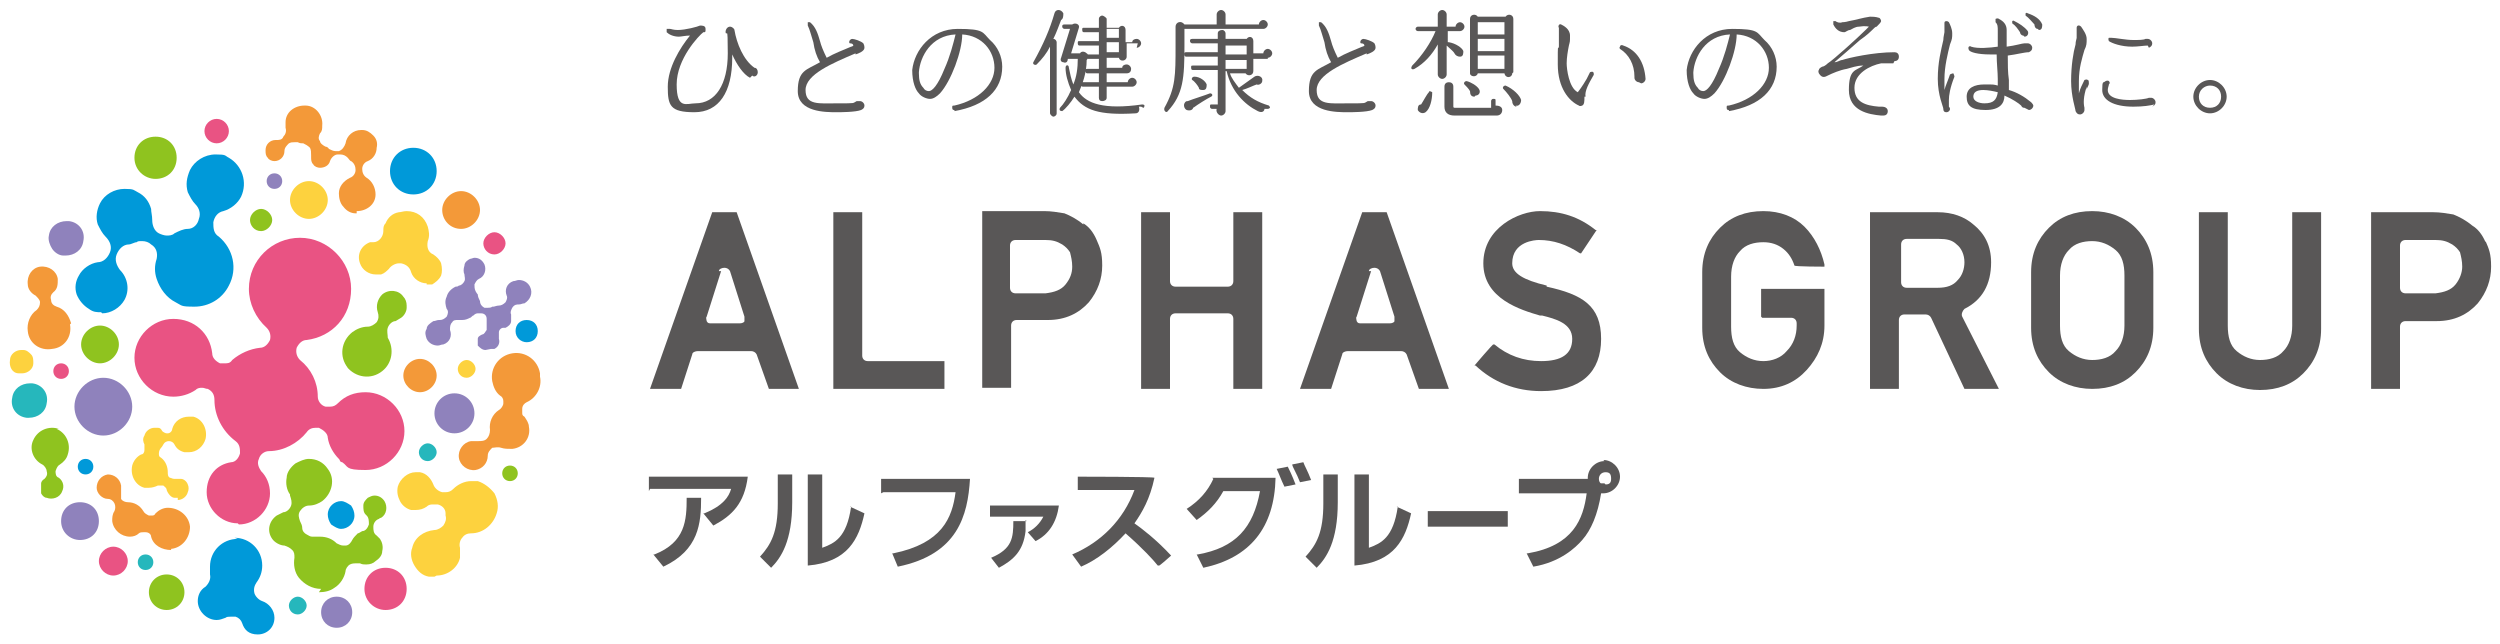 <?xml version="1.0" encoding="UTF-8"?>
<svg id="_レイヤー_1" xmlns="http://www.w3.org/2000/svg" version="1.1" viewBox="0 0 225 58">
  <!-- Generator: Adobe Illustrator 29.3.1, SVG Export Plug-In . SVG Version: 2.1.0 Build 151)  -->
  <defs>
    <style>
      .st0 {
        fill: #8f82bc;
      }

      .st1 {
        fill: #26b7bc;
      }

      .st2 {
        fill: #0099d9;
      }

      .st3 {
        fill: #e95383;
      }

      .st4 {
        fill: #fdd23e;
      }

      .st5 {
        fill: #8fc31f;
      }

      .st6 {
        fill: #595757;
      }

      .st7 {
        fill: #f39939;
      }
    </style>
  </defs>
  <path class="st6" d="M79.5,44.3h6.5c-.3,2.3-1.2,4.6-5.6,5.5h-.1s.5,1.2.5,1.2h0c5.4-1.1,6.3-4.6,6.5-7.9h0c0,0-8,0-8,0v1.3Z"/>
  <path class="st6" d="M102.1,47.1c.7-1,1.4-2.2,1.8-4.1h0c0-.1-6.9-.1-6.9-.1v1.2h5.1c-1,2.7-3,4.7-5.6,5.8h0s.8,1.1.8,1.1h0c1.4-.6,2.8-1.7,4-3,1.6,1.4,2.5,2.4,2.9,2.9h.1c0,.1,1.1-.9,1.1-.9h0c-1.4-1.5-2.6-2.4-3.3-2.9Z"/>
  <path class="st6" d="M109.2,43.1c-.5,1.1-1.3,2-2.4,2.7h0c0,0,.9,1,.9,1h0c1-.7,1.8-1.5,2.4-2.6h3.3c-.6,3.3-2.2,5.1-5.6,5.7h-.1s.6,1.2.6,1.2h0c4.2-.9,6.4-3.6,6.5-8.1h0c0,0-5.7,0-5.7,0h0Z"/>
  <path class="st6" d="M115.9,42h0c0,0-1,.2-1,.2h0c.2.4.4,1,.7,1.6h0c0,0,1-.2,1-.2h0c-.3-.8-.6-1.4-.7-1.6Z"/>
  <path class="st6" d="M118,43.2c-.3-.8-.6-1.3-.7-1.6h0c0,0-1,.2-1,.2h0c0,.2.4.8.7,1.6h0c0,0,1-.2,1-.2h0Z"/>
  <rect class="st6" x="128.5" y="46" width="7.2" height="1.4"/>
  <path class="st6" d="M144.4,41.5c-.8,0-1.5.7-1.5,1.5s0,0,0,.1h-6.2v1.3h6.1c-.3,2.3-1.2,4.7-5.3,5.4h-.1s.6,1.2.6,1.2h0c2.4-.4,3.8-1.7,4.4-2.4.8-.9,1.4-2.3,1.7-4.2,0,0,.1,0,.2,0,.8,0,1.5-.7,1.5-1.5s-.7-1.5-1.5-1.5ZM144.4,43.5c-.1,0-.2,0-.3,0,0,0,0,0,0,0-.1,0-.2-.2-.2-.4,0-.3.2-.6.6-.6s.5.2.5.6-.2.5-.5.5Z"/>
  <path class="st6" d="M58.5,44h7.3c-.2.7-.7,1.5-2.4,2.2h-.1s.9,1.1.9,1.1h0c1.7-.9,2.8-2,3.1-4.4h0c0,0-8.9,0-8.9,0v1.3Z"/>
  <path class="st6" d="M61.8,44.8c0,2-.1,4-2.9,5.1h-.1s.9,1.1.9,1.1h0c3.2-1.5,3.4-3.9,3.4-6.2h0c0,0-1.3,0-1.3,0h0Z"/>
  <path class="st6" d="M89.1,45.4v1.1h4.8c-.3.6-.8,1.1-1.4,1.4h0s.7.8.7.8h0c1.2-.6,1.9-1.7,2.1-3.2h0c0,0-6.2,0-6.2,0Z"/>
  <path class="st6" d="M92.4,46.9h-1.2s0,0,0,0c0,1.5-.1,2.5-2,3.3h0s.7.9.7.9h0c1.3-.7,2.2-1.5,2.4-3.3h0c0-.4,0-.7,0-1h0Z"/>
  <path class="st6" d="M70,45.3c0,2.6-.6,3.7-1.6,4.8h0c0,0,1,1,1,1h0c.9-.9,1.9-2.4,1.9-5.9v-2.5h-1.3v2.6Z"/>
  <path class="st6" d="M76.6,45.6h0c-.4,2.8-1.5,3.3-2.6,3.7v-6.6h-1.3v8.2h0c3.6-.3,4.6-2.4,5.1-4.7h0c0,0-1.3-.6-1.3-.6Z"/>
  <path class="st6" d="M119.1,45.3c0,2.6-.6,3.7-1.6,4.8h0c0,0,1,1,1,1h0c.9-.9,1.9-2.4,1.9-5.9v-2.5h-1.3v2.6Z"/>
  <path class="st6" d="M125.8,45.6h0c-.4,2.8-1.5,3.3-2.6,3.7v-6.6h-1.3v8.2h0c3.6-.3,4.6-2.4,5.1-4.7h0c0,0-1.3-.6-1.3-.6Z"/>
  <path class="st6" d="M64.1,19.1l-5.6,15.9h2.8l1-3.1c0-.2.3-.3.5-.3h4.8c.2,0,.4.1.5.3l1.1,3.1h2.7l-5.6-15.9h-2.1ZM64.7,24.4c0-.2.3-.3.5-.3s.4.1.5.3l1.3,4.1c0,.1,0,.3,0,.4h0c0,.1-.2.2-.4.2h-2.6c-.2,0-.3,0-.4-.2,0-.1-.1-.3,0-.4l1.3-4.1Z"/>
  <path class="st6" d="M77.6,32v-12.9h-2.6v15.9h10v-2.5h-6.9c-.3,0-.5-.2-.5-.5Z"/>
  <path class="st6" d="M97.5,20.2h0s0,0,0,0c-.6-.5-1.2-.8-1.7-1-.6-.1-1.2-.2-1.8-.2h-5.6v15.9h2.6v-5.6c0-.3.2-.5.5-.5h2.8c1.6,0,2.8-.6,3.7-1.6.8-1,1.2-2.1,1.2-3.3s-.2-1.6-.5-2.3c-.3-.7-.7-1.2-1.2-1.5ZM96.5,24c0,.6-.2,1.1-.6,1.6-.4.5-1,.7-1.8.8h-2.7c-.3,0-.5-.2-.5-.5v-3.8c0-.3.2-.5.5-.5h2.7c.6,0,1,.1,1.5.4.3.2.5.4.7.7h0c.1.4.2.8.2,1.3Z"/>
  <path class="st6" d="M111,25.3c0,.3-.2.5-.5.5h-4.7c-.3,0-.5-.2-.5-.5v-6.2h-2.6v15.9h2.6v-6.3c0-.3.2-.5.5-.5h4.7c.3,0,.5.2.5.5v6.3h2.6v-15.9h-2.6v6.2Z"/>
  <path class="st6" d="M122.6,19.1l-5.6,15.9h2.8l1-3.1c0-.2.3-.3.5-.3h4.8c.2,0,.4.1.5.3l1.1,3.1h2.7l-5.6-15.9h-2.1ZM123.2,24.4c0-.2.3-.3.5-.3s.4.1.5.3l1.3,4.1c0,.1,0,.3,0,.4h0c0,.1-.2.2-.4.2h-2.6c-.2,0-.3,0-.4-.2,0-.1-.1-.3,0-.4l1.3-4.1Z"/>
  <path class="st6" d="M139.2,25.7h0c-2.1-.5-3.1-1.1-3.1-2,0-2,2.1-2.1,2.4-2.1,1.3,0,2.5.4,3.7,1.2h.1c0,0,1.4-2.1,1.4-2.1h-.1c-1.5-1.2-3.1-1.7-5-1.7s-5.1,1.5-5.1,4.7,3.4,4.2,5.1,4.7h.2c1.2.3,2.7.7,2.7,2.1s-1,2-2.8,2c-1.6,0-3-.5-4.2-1.5h-.1c0-.1-1.7,1.9-1.7,1.9h.1c1.6,1.5,3.6,2.3,5.9,2.3,3.6,0,5.4-1.7,5.4-4.7s-1.7-4-4.9-4.7Z"/>
  <path class="st6" d="M176.8,27.8h0c1.6-.8,2.4-2.2,2.4-4.2,0-1.5-.6-2.6-1.6-3.4-.8-.7-1.9-1.1-3.2-1.1h-6.1v15.9h2.6v-6.2c0-.3.2-.5.5-.5h1.9c.2,0,.4.1.5.3l3,6.4h3.1l-3.3-6.5c-.1-.2,0-.5.2-.7ZM171.1,22c0-.3.2-.5.5-.5h2.9c.7,0,1.2.1,1.6.5.4.3.7.9.7,1.6,0,.6-.2,1.2-.6,1.6-.4.5-1,.7-1.8.7h-2.8c-.3,0-.5-.2-.5-.5v-3.4Z"/>
  <path class="st6" d="M206.3,29.3c0,1-.3,1.8-.8,2.3-.5.6-1.3.8-2.1.8s-1.5-.3-2.1-.8c-.6-.5-.8-1.3-.8-2.3v-10.2h-2.6v10.5c0,1.7.6,3,1.6,4,1,1,2.4,1.5,3.9,1.5,1.6,0,2.9-.5,3.9-1.5,1-1,1.6-2.3,1.6-4v-10.5h-2.6v10.2Z"/>
  <path class="st6" d="M223.7,21.8c-.3-.7-.7-1.2-1.2-1.5-.6-.5-1.2-.8-1.7-1-.6-.1-1.2-.2-1.8-.2h-5.6v15.9h2.6v-5.6c0-.3.2-.5.5-.5h2.8c1.6,0,2.8-.6,3.7-1.6.8-1,1.2-2.1,1.2-3.3s-.2-1.6-.5-2.3ZM216,22.1c0-.3.2-.5.5-.5h2.7c.6,0,1,.1,1.5.4.3.2.5.4.7.7h0c.1.4.2.8.2,1.3s-.2,1.1-.6,1.6c-.4.5-1,.7-1.8.8h-2.7c-.3,0-.5-.2-.5-.5v-3.8Z"/>
  <path class="st6" d="M188.3,19h0c-1.6,0-2.9.5-3.9,1.5-1,1-1.6,2.3-1.6,4v5c0,1.7.6,3,1.6,4,1,1,2.4,1.5,3.9,1.5,1.6,0,2.9-.5,3.9-1.5,1-1,1.6-2.3,1.6-4v-5c0-1.7-.6-3-1.6-4-1-1-2.4-1.5-3.9-1.5ZM191.2,24.8v4.5c0,1-.3,1.8-.8,2.3-.5.6-1.3.8-2.1.8s-1.5-.3-2.1-.8c-.6-.5-.8-1.3-.8-2.3v-4.5c0-1,.3-1.8.8-2.3.5-.6,1.3-.8,2.1-.8s1.5.3,2.1.8c.6.5.8,1.3.8,2.3Z"/>
  <path class="st6" d="M158.6,28.6h2.6c.3,0,.5.2.5.5v.2c0,.9-.3,1.7-.9,2.3-.5.6-1.3.9-2.1.9s-1.5-.3-2.1-.8c-.6-.5-.8-1.3-.8-2.3v-4.5c0-1,.3-1.8.8-2.3.5-.6,1.3-.8,2.1-.8.7,0,1.3.2,1.8.6.5.4.8.9,1,1.5h0c0,.1,2.7.1,2.7.1v-.2c-.3-1.3-.9-2.5-1.8-3.4-.9-.9-2.2-1.4-3.7-1.4-1.6,0-2.9.5-3.9,1.5-1,1-1.6,2.3-1.6,4v5c0,1.7.6,3,1.6,4,1,1,2.4,1.5,3.9,1.5,1.6,0,2.9-.6,3.9-1.7,1-1.1,1.6-2.4,1.6-4v-3.3h-5.7v2.5Z"/>
  <path class="st5" d="M9,32.7c-.9,0-1.7-.8-1.7-1.7s.8-1.7,1.7-1.7,1.7.8,1.7,1.7-.8,1.7-1.7,1.7"/>
  <path class="st2" d="M30.7,47.6s0,0,0,0c-.3,0-.6-.2-.9-.4-.2-.3-.3-.6-.3-.9,0-.7.6-1.2,1.2-1.2s0,0,0,0c.3,0,.6.2.9.4.2.3.3.6.3.9,0,.7-.6,1.2-1.2,1.2"/>
  <path class="st0" d="M7.2,48.6c-.9,0-1.7-.7-1.7-1.7s.7-1.7,1.7-1.7,1.7.7,1.7,1.7-.7,1.7-1.7,1.7"/>
  <path class="st1" d="M2.6,37.6c0,0-.2,0-.2,0-.9-.1-1.5-.9-1.3-1.8.1-.8.8-1.3,1.6-1.3s.2,0,.2,0c.9.1,1.5.9,1.3,1.8-.1.8-.8,1.3-1.6,1.3"/>
  <path class="st0" d="M5.9,23c0,0-.2,0-.2,0-.4,0-.8-.3-1-.6-.2-.3-.4-.8-.3-1.2.1-.8.8-1.3,1.6-1.3s.2,0,.2,0c.9.1,1.5.9,1.3,1.8-.1.8-.8,1.3-1.6,1.3"/>
  <path class="st3" d="M5.5,34.1c-.4,0-.7-.3-.7-.7s.3-.7.7-.7.7.3.7.7-.3.7-.7.7"/>
  <path class="st2" d="M7.7,42.7c-.4,0-.7-.3-.7-.7s.3-.7.7-.7.7.3.7.7-.3.7-.7.7"/>
  <path class="st1" d="M13.1,51.3c-.4,0-.7-.3-.7-.7s.3-.7.7-.7.7.3.7.7-.3.7-.7.7"/>
  <path class="st0" d="M24.7,17c-.4,0-.7-.3-.7-.7s.3-.7.7-.7.7.3.7.7-.3.7-.7.7"/>
  <path class="st5" d="M23.5,20.8c-.6,0-1-.5-1-1s.5-1,1-1,1,.5,1,1-.5,1-1,1"/>
  <path class="st3" d="M44.5,22.9c-.6,0-1-.5-1-1s.5-1,1-1,1,.5,1,1-.5,1-1,1"/>
  <path class="st2" d="M47.4,30.8c-.5,0-1-.4-1-1s.4-1,1-1,1,.4,1,1-.4,1-1,1"/>
  <path class="st5" d="M45.9,43.3c-.4,0-.7-.3-.7-.7s.3-.7.7-.7.7.3.7.7-.3.7-.7.7"/>
  <path class="st0" d="M30.3,56.5c-.8,0-1.4-.6-1.4-1.4s.6-1.4,1.4-1.4,1.4.6,1.4,1.4-.6,1.4-1.4,1.4"/>
  <path class="st1" d="M38.5,41.5c-.5,0-.8-.4-.8-.8s.4-.8.8-.8.8.4.8.8-.4.8-.8.8"/>
  <path class="st4" d="M42,34c-.5,0-.8-.4-.8-.8s.4-.8.8-.8.8.4.8.8-.4.8-.8.8"/>
  <path class="st1" d="M26.8,55.3c-.5,0-.8-.4-.8-.8s.4-.8.8-.8.8.4.8.8-.4.8-.8.8"/>
  <path class="st3" d="M19.5,12.9c-.6,0-1.1-.5-1.1-1.1s.5-1.1,1.1-1.1,1.1.5,1.1,1.1-.5,1.1-1.1,1.1"/>
  <path class="st3" d="M34.7,54.9c-1,0-1.9-.8-1.9-1.9s.8-1.9,1.9-1.9,1.9.8,1.9,1.9-.8,1.9-1.9,1.9"/>
  <path class="st3" d="M10.2,51.8c-.7,0-1.3-.6-1.3-1.3s.6-1.3,1.3-1.3,1.3.6,1.3,1.3-.6,1.3-1.3,1.3"/>
  <path class="st7" d="M41.5,20.6c-1,0-1.7-.8-1.7-1.7s.8-1.7,1.7-1.7,1.7.8,1.7,1.7-.8,1.7-1.7,1.7"/>
  <path class="st4" d="M27.8,19.7c-.9,0-1.7-.8-1.7-1.7s.8-1.7,1.7-1.7,1.7.8,1.7,1.7-.8,1.7-1.7,1.7"/>
  <path class="st0" d="M9.3,39.2c-1.4,0-2.6-1.2-2.6-2.6s1.2-2.6,2.6-2.6,2.6,1.2,2.6,2.6-1.2,2.6-2.6,2.6"/>
  <path class="st4" d="M1.9,33.6c0,0-.1,0-.2,0-.6,0-.9-.6-.8-1.2,0-.5.5-.9,1-.9s.1,0,.2,0c.3,0,.5.2.7.4.2.2.2.5.2.8,0,.5-.5.9-1,.9"/>
  <path class="st5" d="M14,16.1c-1,0-1.9-.8-1.9-1.9s.8-1.9,1.9-1.9,1.9.8,1.9,1.9-.8,1.9-1.9,1.9"/>
  <path class="st3" d="M21.4,47.1c-1.5,0-2.8-1.3-2.8-2.8s.9-2.5,2.2-2.7c.4,0,.7-.4.8-.8,0-.4,0-.8-.4-1.1-1.2-.9-1.9-2.3-1.9-3.7h0c0-.5-.2-.8-.6-1-.2,0-.3-.1-.5-.1s-.4,0-.6.2c-.6.4-1.3.6-2,.6-1.9,0-3.5-1.6-3.5-3.5s1.6-3.5,3.5-3.5,3.3,1.3,3.5,3.1c0,.4.3.7.7.9.1,0,.2,0,.4,0,.3,0,.5,0,.7-.3.7-.6,1.6-1,2.5-1.1.4,0,.7-.3.9-.7.1-.4,0-.8-.3-1.1-1-.9-1.6-2.2-1.6-3.5,0-2.6,2.1-4.6,4.6-4.6s4.6,2.1,4.6,4.6-1.7,4.3-4,4.6c-.4,0-.7.3-.9.7-.1.4,0,.8.3,1.1,1,.8,1.6,2,1.6,3.3,0,.4.3.8.7.9.1,0,.2,0,.4,0,.3,0,.5-.1.7-.3.7-.7,1.5-1,2.5-1,1.9,0,3.5,1.6,3.5,3.5s-1.6,3.5-3.5,3.5-1.5-.3-2.1-.7c0,0-.1,0-.2-.1,0,0,0-.1-.1-.2-.5-.5-.9-1.2-1-1.9,0-.4-.4-.7-.8-.9,0,0-.2,0-.3,0-.3,0-.6.1-.8.4-.8,1-2.1,1.7-3.4,1.7-.4,0-.8.3-.9.7-.2.4,0,.8.2,1.1.5.5.8,1.2.8,2,0,1.5-1.3,2.8-2.8,2.8"/>
  <path class="st7" d="M6.3,29.2c.2,1.1-.5,2.1-1.6,2.2-1.1.2-2.1-.5-2.2-1.6-.1-.7.2-1.5.8-1.9.2-.2.3-.4.3-.7,0,0,0,0,0,0,0-.2-.2-.4-.4-.6-.4-.2-.7-.6-.7-1-.1-.8.4-1.5,1.1-1.6.8-.1,1.5.4,1.6,1.1,0,.5,0,.9-.4,1.2-.2.2-.3.4-.2.7,0,0,0,0,0,0,0,.3.2.5.5.6.7.2,1.1.8,1.3,1.5"/>
  <path class="st7" d="M37.8,35.3c-.8,0-1.5-.7-1.5-1.5s.7-1.5,1.5-1.5,1.5.7,1.5,1.5-.7,1.5-1.5,1.5"/>
  <path class="st7" d="M48.6,33.9c.2.9-.3,1.9-1.2,2.3-.2.1-.4.3-.4.6,0,0,0,.2,0,.3,0,.2,0,.3.2.4.2.3.4.6.4.9.2,1-.5,1.9-1.5,2-.4,0-.7,0-1-.1-.3-.1-.6,0-.8,0-.2.2-.4.4-.4.7,0,.7-.5,1.2-1.1,1.3-.7.1-1.4-.4-1.5-1.1-.1-.7.4-1.4,1.1-1.5.2,0,.4,0,.6,0,.3,0,.6,0,.8-.2.2-.2.3-.5.3-.8-.1-.7.2-1.4.8-1.8.2-.1.4-.4.4-.6,0,0,0-.1,0-.2,0-.2-.1-.4-.3-.5-.4-.3-.6-.8-.7-1.3-.2-1.2.6-2.3,1.8-2.5,1.2-.2,2.3.6,2.5,1.8"/>
  <path class="st7" d="M15.4,49.5c-.8,0-1.6-.4-1.8-1.2,0-.2-.2-.4-.5-.4,0,0-.2,0-.2,0-.1,0-.3,0-.4.1-.2.2-.5.3-.8.3-.8,0-1.5-.6-1.6-1.4,0-.3,0-.6.2-.9.1-.2.1-.5,0-.7-.1-.2-.3-.4-.6-.4-.5,0-1-.5-1-1,0-.6.4-1.1,1-1.2.6,0,1.1.4,1.2,1,0,.2,0,.4,0,.5,0,.2,0,.5,0,.7.1.2.4.3.6.3.6,0,1.1.3,1.4.8.1.2.3.3.5.4,0,0,.1,0,.2,0,.2,0,.3,0,.4-.2.3-.3.7-.5,1.1-.5,1,0,1.9.7,2,1.7,0,1-.7,1.9-1.7,2"/>
  <path class="st0" d="M40.9,39c-1,0-1.8-.8-1.8-1.8s.8-1.8,1.8-1.8,1.8.8,1.8,1.8-.8,1.8-1.8,1.8"/>
  <path class="st2" d="M37.2,17.5c-1.2,0-2.1-.9-2.1-2.1s.9-2.1,2.1-2.1,2.1.9,2.1,2.1-.9,2.1-2.1,2.1"/>
  <path class="st2" d="M21.1,48.4c1.4,0,2.5,1.1,2.5,2.5,0,.6-.2,1.1-.5,1.5-.2.3-.3.6-.2,1,.1.3.4.6.7.7.6.2,1.1.8,1.1,1.5,0,.9-.7,1.5-1.5,1.5s-1.2-.4-1.4-1c-.1-.3-.3-.5-.6-.6-.1,0-.2,0-.4,0-.2,0-.4,0-.5.1-.3.1-.5.2-.8.2-.9,0-1.7-.8-1.7-1.7,0-.5.2-1,.7-1.3.3-.3.5-.7.4-1.1,0-.2,0-.4,0-.7,0-1.4,1.1-2.5,2.5-2.5"/>
  <path class="st5" d="M31.3,33.1c-.8-1-.6-2.4.4-3.2.4-.3.9-.5,1.4-.5.3,0,.6-.2.8-.4.2-.3.2-.6.1-.9-.2-.6,0-1.2.4-1.6.6-.5,1.5-.4,1.9.2.2.2.3.5.3.8,0,0,0,0,0,.1,0,0,0,0,0,.1,0,.3-.2.7-.5.9-.2.1-.3.2-.5.3-.3,0-.6.3-.7.6-.1.3,0,.6,0,.9.6,1,.4,2.3-.5,3-1,.8-2.4.6-3.2-.4"/>
  <path class="st5" d="M5.1,38.6c.9.4,1.3,1.4,1,2.3-.1.4-.4.7-.7.9-.2.1-.3.3-.4.6,0,.2,0,.5.3.6.4.3.5.8.3,1.2-.2.6-.9.8-1.4.6-.2,0-.4-.2-.5-.4,0,0,0,0,0,0,0,0,0,0,0-.1,0-.3,0-.5,0-.8,0-.1.1-.3.3-.4.2-.2.3-.4.2-.7,0-.2-.2-.5-.4-.6-.8-.4-1.2-1.4-.8-2.2.4-.9,1.4-1.3,2.3-1"/>
  <path class="st5" d="M15,54.9c-.9,0-1.6-.7-1.6-1.6s.7-1.6,1.6-1.6,1.6.7,1.6,1.6-.7,1.6-1.6,1.6"/>
  <path class="st4" d="M16,44.8c0,0-.2,0-.3,0-.3,0-.6-.4-.7-.7,0-.2-.2-.3-.3-.4,0,0-.2,0-.2,0s-.2,0-.3,0c-.2.1-.5.2-.8.2s-.3,0-.4,0c-.8-.2-1.3-1.1-1.1-2,.1-.4.4-.8.8-1,.2,0,.3-.2.3-.4,0-.2,0-.3,0-.5,0,0,0,0,0,0-.1-.2-.2-.5,0-.8.1-.4.5-.7.9-.7s.2,0,.3,0c.2,0,.3.1.4.3.1.1.3.2.4.2s0,0,.1,0c.2,0,.4-.2.4-.4.2-.7.8-1.1,1.5-1.1s.3,0,.4,0c.8.2,1.3,1.1,1.1,2-.2.7-.8,1.2-1.5,1.2s-.3,0-.4,0c-.4-.1-.7-.3-.9-.7-.1-.2-.3-.3-.5-.3h0c-.2,0-.4.1-.5.3,0,0-.1.2-.2.3-.1.1-.2.3-.2.5,0,.2,0,.3.2.4.4.3.6.8.6,1.3,0,.2,0,.4.2.5.1,0,.2.1.4.1s0,0,.1,0c0,0,.2,0,.2,0s.2,0,.3,0c.2,0,.5.2.6.5.1.2.1.5,0,.7-.1.4-.5.7-.9.7"/>
  <path class="st7" d="M32.1,19.2s0,0-.1,0c-.4,0-.8-.2-1.1-.6-.3-.3-.4-.8-.4-1.2,0-.6.4-1.1,1-1.4.3-.1.5-.4.5-.7,0-.3-.1-.6-.4-.8-.1,0-.2-.2-.3-.3-.2-.2-.4-.3-.7-.3s-.1,0-.2,0c-.3,0-.6.3-.7.6-.1.4-.5.6-.9.6s0,0,0,0c-.2,0-.5-.1-.6-.3-.2-.2-.2-.4-.2-.7,0,0,0,0,0-.1,0-.3,0-.5-.1-.7-.2-.2-.4-.3-.6-.4-.2,0-.3,0-.5-.1-.1,0-.2,0-.3,0-.2,0-.3,0-.5.1-.2.2-.4.4-.4.7,0,0,0,0,0,0,0,.5-.4.9-.9.9s0,0,0,0c-.2,0-.5-.1-.6-.3-.2-.2-.2-.4-.2-.7,0-.5.4-.9.9-.9s0,0,0,0c0,0,0,0,0,0,0,0,0,0,.1,0,.2,0,.5,0,.6-.3.2-.2.3-.5.2-.8,0-.1,0-.3,0-.5,0-.9.8-1.5,1.7-1.5s0,0,.1,0c.9,0,1.6.9,1.5,1.8,0,.3,0,.5-.2.7-.1.2-.2.5,0,.7,0,.2.3.4.5.5,0,0,.2,0,.3.2.2.1.4.2.6.2s.2,0,.3,0c.3-.1.5-.4.6-.7.1-.7.7-1.2,1.4-1.2s0,0,.1,0c.4,0,.7.2,1,.5.3.3.4.7.3,1.1,0,.5-.3,1-.8,1.2-.3.1-.5.4-.5.7,0,.3.1.6.4.8.5.3.8.9.8,1.5,0,.9-.8,1.5-1.7,1.5"/>
  <path class="st5" d="M28.9,53c-.8,0-1.5-.4-2-1-.4-.5-.5-1.2-.4-1.8,0,0,0,0,0,0,0-.3,0-.5-.2-.7-.2-.2-.4-.3-.7-.4-.4,0-.9-.3-1.1-.6-.5-.7-.3-1.6.4-2.1.2-.1.4-.2.6-.3.3,0,.6-.3.7-.6.1-.3,0-.6-.1-.9,0,0,0,0,0-.1-.3-.4-.4-1-.3-1.5,0-.5.4-1,.8-1.3.4-.2.8-.4,1.2-.4.7,0,1.3.3,1.7.9.7.9.4,2.2-.5,2.9-.3.2-.7.4-1.2.4-.3,0-.6.2-.8.5-.2.3-.1.6,0,.9.1.2.2.4.2.6,0,.3.2.5.4.6.2.1.3.2.5.2s.1,0,.2,0c.2,0,.3,0,.5,0,.6,0,1.1.2,1.5.6.2.1.4.2.6.2s.1,0,.2,0c.3,0,.5-.3.6-.5.1-.2.3-.4.5-.6.1,0,.2-.1.4-.2.3,0,.5-.3.6-.6,0-.3,0-.6-.2-.8,0,0,0,0-.1-.1-.2-.2-.2-.5-.2-.8,0-.3.2-.5.4-.7.2-.1.4-.2.6-.2.4,0,.7.2.9.5.3.5.2,1.2-.3,1.5,0,0-.1,0-.2.1-.3.1-.5.4-.5.7,0,.3,0,.6.3.8,0,0,.2.2.3.3.2.3.3.7.2,1.1,0,.4-.3.7-.6.9-.2.2-.5.3-.8.3s-.4,0-.6-.1c-.1,0-.3,0-.4,0s-.3,0-.5.1c-.2.1-.4.4-.4.6-.1.6-.5,1.2-1,1.5-.4.3-.9.4-1.4.4"/>
  <path class="st2" d="M9.1,28.1c-.4,0-.7,0-1.1-.3-.5-.3-.9-.8-1.1-1.3-.2-.6-.1-1.2.2-1.7.3-.6,1-1.1,1.7-1.2.5,0,.9-.4,1.1-.9.2-.5,0-1-.4-1.4-.3-.3-.5-.7-.7-1.1-.2-.6-.1-1.3.2-1.9.4-.8,1.3-1.3,2.2-1.3s.8.1,1.2.3c.6.3,1,.8,1.2,1.5,0,.3.1.6.1,1,0,.5.2,1,.6,1.2.2.1.5.2.7.2s.5,0,.7-.2c.4-.2.8-.4,1.2-.4.5,0,.9-.4,1-.9.2-.5,0-1-.3-1.3-.3-.3-.5-.7-.7-1.1-.2-.7-.1-1.3.2-2,.4-.8,1.3-1.4,2.3-1.4s.8.1,1.2.3c1.2.7,1.7,2.2,1.1,3.5-.3.6-.9,1.1-1.6,1.3-.5.1-.8.5-.9,1,0,.5,0,1,.5,1.3,1.3,1.1,1.7,2.9.9,4.4-.6,1.2-1.8,1.9-3.1,1.9s-1.1-.1-1.7-.4c-.8-.4-1.4-1.2-1.7-2.1-.2-.6-.2-1.2,0-1.8.1-.5,0-1-.5-1.3-.2-.2-.5-.3-.8-.3s-.4,0-.5.1c-.2,0-.5.2-.7.2-.5,0-.9.4-1.1.9-.2.5,0,1,.3,1.4.7.7.9,1.8.4,2.7-.4.7-1.2,1.2-2,1.2"/>
  <path class="st4" d="M38.4,25.5c-.6,0-1.2-.4-1.4-1,0,0,0,0,0,0-.1-.4-.4-.7-.9-.8,0,0-.1,0-.2,0-.3,0-.7.2-.9.5-.2.2-.4.4-.7.5-.2,0-.3,0-.5,0-.6,0-1.2-.4-1.4-1-.3-.8.1-1.6.9-1.9.1,0,.2,0,.3,0,.5,0,.9-.5.9-1,0-.3,0-.5.2-.7.2-.5.6-.9,1.2-1,.2,0,.4-.1.7-.1.9,0,1.6.5,1.9,1.4.1.4.2.8,0,1.3-.1.5,0,1,.5,1.2.3.2.6.5.7.8.1.4.1.8,0,1.1-.2.4-.5.6-.8.8-.2,0-.3,0-.5,0"/>
  <path class="st4" d="M39.1,51.9c-.2,0-.4,0-.5,0-.6-.1-1-.5-1.3-1-.3-.5-.4-1.1-.2-1.6.2-.9,1-1.5,2-1.6.3,0,.6-.2.8-.4.2-.3.3-.6.2-.9,0,0,0-.1,0-.2,0-.4-.3-.7-.7-.8-.1,0-.3,0-.4,0-.2,0-.4,0-.6.2-.3.2-.6.3-1,.3s-.3,0-.4,0c-.4-.1-.8-.4-1-.8-.2-.4-.3-.8-.2-1.3.2-.7.9-1.3,1.6-1.3s.3,0,.4,0c.6.1,1,.6,1.2,1.1.1.3.4.6.8.7,0,0,.2,0,.3,0,.3,0,.5-.1.7-.3.4-.4,1-.7,1.6-.7s.4,0,.6,0c.6.2,1.1.6,1.5,1.1.3.6.4,1.2.2,1.8-.3,1-1.2,1.8-2.3,1.8h0c-.3,0-.6.1-.8.4-.2.2-.3.6-.2.9,0,.3,0,.6,0,.9-.2.9-1.1,1.6-2.1,1.6"/>
  <path class="st0" d="M43.7,31.5c-.3,0-.5-.2-.7-.4,0-.2,0-.4,0-.6,0-.2.2-.3.4-.4.2,0,.3-.3.4-.4,0-.2,0-.4,0-.6,0,0,0,0,0-.1,0,0,0-.2,0-.3,0-.3-.2-.5-.5-.5,0,0-.2,0-.2,0-.2,0-.3,0-.5.2-.1,0-.2.2-.3.2-.2.1-.4.2-.7.2s-.2,0-.3,0c0,0,0,0-.1,0-.2,0-.4,0-.5.2-.2.2-.2.4-.2.7.2.5,0,1.1-.6,1.3-.2,0-.3.1-.5.1-.4,0-.8-.2-1-.6-.1-.3-.2-.6,0-.9,0-.3.3-.5.6-.7.2,0,.3-.1.5-.1s0,0,.1,0c0,0,0,0,0,0,.2,0,.4-.1.6-.3.1-.2.2-.5,0-.7-.1-.3-.2-.7,0-1.1.1-.4.4-.7.8-.9.1,0,.2,0,.3-.1.2,0,.4-.2.5-.4s0-.4,0-.6c-.1-.2-.1-.5,0-.8,0-.3.3-.5.5-.6.1,0,.3-.1.4-.1.4,0,.7.2.9.6.2.5,0,1.1-.5,1.3h0c-.2.1-.3.3-.4.5,0,.2,0,.4.1.6,0,0,.1.2.2.3,0,.2.1.4.2.6,0,.3.2.5.4.6,0,0,.2,0,.3,0s.3,0,.4-.1c0,0,0,0,.1,0,.1,0,.3-.1.5-.1h0c.2,0,.4-.1.6-.3.1-.2.2-.4.1-.6-.2-.5,0-1.1.6-1.3.2,0,.3-.1.5-.1.4,0,.8.2,1,.6.3.6,0,1.2-.5,1.5-.2,0-.3.1-.5.1s0,0,0,0h0c-.2,0-.4,0-.6.3-.1.2-.2.4-.1.6,0,.2,0,.4,0,.6,0,.3-.3.5-.5.6,0,0-.1,0-.2,0-.2,0-.4.2-.4.4,0,.2,0,.4,0,.6.1.3,0,.7-.4.9-.1,0-.2,0-.3,0"/>
  <path class="st6" d="M67.5,7c-.6-.3-1.2-1.2-1.6-2.1v.3c0,3.1-1.2,4.9-3.4,4.9s-2.4-.6-2.4-2.3,1.1-3.5,2-4.6c-.4,0-.8.1-1,.1-.5,0-.9-.2-1.1-.4,0,0,0-.2,0-.3,0,0,.2,0,.3,0,.1,0,.3.1.7.1.7,0,1.8-.3,2-.4.2,0,.5,0,.5.3s0,.3-.2.3c-.4.3-2.4,2.4-2.4,4.7s.9,1.7,1.7,1.7c1.8,0,2.9-1.7,2.9-4.5s-.1-1.4-.2-1.9h0c0-.3.2-.5.4-.5s.4.2.4.3c.2,1.2.8,2.7,1.8,3.4.2,0,.3.2.3.4,0,.3-.3.5-.5.3Z"/>
  <path class="st6" d="M77,4.8c-2.1.9-4.5,1.9-4.5,3.3s1.2,1.2,2.9,1.2,1.3,0,1.7-.2c0,0,.2,0,.3,0,.2,0,.4.2.4.4s-.1.3-.3.4c-.5.2-1.9.2-2.2.2-1,0-3.5,0-3.5-1.9s.8-1.9,2-2.6c-.3-.5-.5-1.1-.6-1.8-.2-.6-.3-1.1-.5-1.5,0,0,0-.2,0-.3,0,0,.2,0,.2,0,.5.4.7,1,.9,1.7.1.4.3.9.6,1.5.7-.4,1.5-.7,2.2-1,.1,0,.2-.1.2-.1,0,0,0-.2-.3-.2-.1,0-.1-.2,0-.3,0,0,.1-.1.2-.1.2,0,.8.2,1,.4.1.2.1.3.1.4,0,.3-.5.5-.8.6Z"/>
  <path class="st6" d="M85.9,9.9c-.1,0-.2,0-.2-.2s0-.2.2-.2c2.2-.5,3.6-1.9,3.6-3.4s-1.1-2.9-2.9-3c0,1.5-1,4.2-2,5.3-.3.3-.6.5-.9.5s-.8-.2-1-.5c-.3-.3-.6-1-.6-2.1.2-1.8,1.7-3.7,4.1-3.7s2.2.3,2.9,1c.7.6,1.1,1.5,1.1,2.4,0,2.1-1.5,3.5-4.3,4ZM82.7,6.4v.2c0,.6.1,1,.4,1.3.1.2.3.3.5.3.3,0,.8-.5,1.4-2,.5-1.1.8-2.3,1-3.1-2.2.1-3.2,2-3.3,3.4Z"/>
  <path class="st6" d="M95.5,1.8c-.2.5-.4,1.1-.7,1.7.2,0,.3.2.3.3v6.4c0,.2-.2.3-.3.3s-.3-.2-.3-.3v-6c-.3.6-.7,1.1-1.2,1.6-.1.1-.4,0-.3-.2.9-1.6,1.5-3,1.9-4.4.1-.4.6-.4.8,0,0,.2,0,.5-.2.6ZM102.7,9.6h-.2c.1.3,0,.6-.3.6-3.3.2-4.6-.3-5.5-1.5-.3.5-.8,1.1-1.1,1.3-.2,0-.3-.1-.2-.3.3-.3.7-.9,1-1.6-.3-.7-.5-1.4-.5-2,0-.3.3-.3.3,0,.1.5.2,1,.4,1.5.3-.7.4-1.5.4-2.3h-.9c0,.3-.2.4-.4.3-.2,0-.3-.2-.2-.4l.8-2.6h-.5c-.1,0-.2-.1-.2-.2s0-.2.2-.2h.7c.3-.2.7,0,.6.3l-.7,2.3h.8c.1-.2.4-.2.6,0,.2.1.2.4,0,.6,0,1.2-.4,2.2-.7,2.9.7,1,2.2,1.6,5.7,1.1,0,0,.2,0,.2.1,0,0,0,.2-.1.2ZM102.4,3.9h-1s0,1.2,0,1.2c0,.4-.6.5-.7.1h-1.1v.9h1.4c0-.2.2-.3.4-.3s.4.2.4.4-.1.4-.4.4h-1.8v.8h1.9c0-.2.2-.4.4-.4s.4.2.4.4-.2.4-.4.4h-2.3v1c0,.2-.2.3-.4.3s-.3-.1-.3-.3v-1h-1.4c-.1,0-.2,0-.2-.2s0-.2.2-.2h1.4v-.8h-1c-.1,0-.2,0-.2-.2s0-.2.2-.2h1v-.9h-.9c-.1,0-.2,0-.2-.2s0-.2.2-.2h.9v-.8h-1.7c-.1,0-.2,0-.2-.2s0-.2.2-.2h1.7v-.8h-1.3c-.1,0-.2,0-.2-.2s0-.2.2-.2h1.3v-.8c0-.2.2-.3.3-.3s.4.2.4.3v.8h1.1c.2-.3.6-.2.6.2v1.1h.6c0-.2.2-.3.4-.3s.4.2.4.4-.2.4-.4.4ZM99.6,3.4h1.1v-.8h-1.1v.8ZM99.6,4.7h1.1v-.9h-1.1v.9Z"/>
  <path class="st6" d="M113.8,2.6h-7.2v1.5c0,2.9-.1,4.4-1.5,5.9-.1.2-.4,0-.3-.3,1-1.8,1-2.9,1-5.6v-1.7c0-.4.5-.6.8-.2h2.9v-.9c0-.2.2-.4.4-.4s.4.2.4.4v.9h3c0-.2.2-.4.4-.4s.4.2.4.4-.2.4-.4.4ZM107.4,9.6c0,.3-.3.4-.6.3-.2-.1-.3-.4-.2-.6s.2-.2.3-.2c.5-.2,1.5-.5,2-.7.2,0,.3.2.1.3-.4.2-1.2.7-1.6,1ZM114.1,5.3h-1.3v1.1c0,.4-.5.5-.7.2h-1.4c.1.4.5.9.8,1.3l1.4-1c.3-.2.8,0,.7.4,0,.2-.3.4-.5.3-.3.1-.9.4-1.3.5.7.7,1.4,1.1,2.4,1.4,0,0,.1.1.1.2,0,0-.1.1-.2.1h-.3c0,.2-.2.4-.6.2-1.2-.6-2.4-1.8-2.8-3.6h-.1v3.6c0,.2-.2.4-.4.4s-.5-.3-.4-.6h-.4c0,0-.2,0-.2-.2s0-.2.2-.2h.5v-3.1h-2.2c-.1,0-.2,0-.2-.2s0-.2.2-.2h2.2v-.8h-2.8c-.1,0-.2,0-.2-.2s0-.2.2-.2h2.8v-.8h-2.3c-.1,0-.2-.1-.2-.2s0-.2.2-.2h2.3v-.5c0-.2.2-.3.4-.3s.3.2.3.3v.5h1.9c.2-.3.6-.2.6.2v1.1h.9c0-.2.2-.4.4-.4s.4.2.4.4-.2.4-.4.4ZM108.3,8.1c-.2,0-.4,0-.4-.2-.1-.2-.4-.6-.6-.7-.1-.1,0-.3.2-.3.5,0,1,.4,1.1.7,0,.2,0,.5-.3.5ZM110.3,4.9h1.9v-.8h-1.9v.8ZM110.3,6.2h1.9v-.8h-1.9v.8Z"/>
  <path class="st6" d="M123,4.8c-2.1.9-4.5,1.9-4.5,3.3s1.2,1.2,2.9,1.2,1.3,0,1.7-.2c0,0,.2,0,.3,0,.2,0,.4.2.4.4s-.1.3-.3.4c-.5.2-1.9.2-2.2.2-1,0-3.5,0-3.5-1.9s.8-1.9,2-2.6c-.3-.5-.5-1.1-.6-1.8-.2-.6-.3-1.1-.5-1.5,0,0,0-.2,0-.3,0,0,.2,0,.2,0,.5.4.7,1,.9,1.7.1.4.3.9.6,1.5.7-.4,1.5-.7,2.2-1,.1,0,.2-.1.2-.1,0,0,0-.2-.3-.2-.1,0-.1-.2,0-.3,0,0,.1-.1.2-.1.2,0,.8.2,1,.4.1.2.1.3.1.4,0,.3-.5.5-.8.6Z"/>
  <path class="st6" d="M131.5,2.8h-1.2v1s0,0,.1,0c.6.1,1.2.5,1.3.8,0,.2,0,.5-.3.5-.2,0-.4-.1-.5-.3-.1-.2-.5-.5-.7-.7v2.6c0,.2-.2.4-.4.4s-.4-.2-.4-.4v-2.7c-.5.9-1.2,1.7-2.1,2.2-.2.1-.4,0-.2-.3.9-.9,1.7-2.1,2.1-3.1h-1.6c-.1,0-.2-.1-.2-.2s.1-.2.2-.2h1.8v-1.1c0-.2.2-.4.4-.4s.4.2.4.4v1.1h.8c0-.2.2-.4.4-.4s.4.2.4.4-.2.4-.4.4ZM128.3,10.1c-.3.2-.6,0-.7-.2,0-.2,0-.5.3-.5.2-.3.5-.9.7-1.1,0-.2.3,0,.3,0,0,.7-.2,1.5-.6,1.8ZM134.6,10.4h-3.7c-.6,0-.9-.3-.9-.8v-1.8c0-.3.2-.4.4-.4s.4.1.4.4v1.8c0,0,0,.1.1.1h3.3v-.6c0,0,0-.2.2-.2s.2,0,.2.2v.4c.3,0,.6.1.6.4s-.2.5-.5.5ZM132.7,8.7c-.3,0-.4-.2-.4-.5-.1-.2-.4-.5-.5-.6-.1-.1,0-.3.2-.3.4.1.9.4,1.1.7s0,.6-.3.6ZM136.1,6.6c0,.4-.6.5-.7,0h-2.4c-.1.4-.7.3-.7,0V1.7c0-.4.5-.5.7-.2h2.5c.2-.3.7-.2.7.2v4.8ZM133,3.1h2.4v-1.1h-2.4v1.1ZM133,4.6h2.4v-1.1h-2.4v1.1ZM133,6.2h2.4v-1.2h-2.4v1.2ZM136.5,9.6c-.2,0-.4-.2-.4-.5-.1-.3-.5-.8-.8-1.1-.1-.1,0-.3.2-.3.7.3,1.3.9,1.4,1.3,0,.3-.2.6-.5.5Z"/>
  <path class="st6" d="M142.6,8.7c0,.4,0,.7-.2.8,0,0-.2.1-.3,0-.9-.4-1.9-1.6-1.9-3.7s0-1.2.1-1.6c0-.3,0-.6,0-.8,0-.4,0-.7,0-.9-.1-.1,0-.4.2-.3s.8.4.8,1,0,.5-.1.9c-.1.5-.2,1.1-.2,1.6s.2,2.2,1,2.6c0,0,.4-.5.8-1.2l.3-.6c0,0,.2-.1.3,0,0,0,.1.2,0,.3-.4.7-.8,1.4-.7,1.9ZM147.5,7.4c-.2,0-.4-.2-.4-.4s0,0,0-.1c0-1.1-.5-2-1.3-2.5,0,0-.1-.1,0-.2,0-.1.1-.2.3-.1,1.2.4,1.9,1.5,2,3,0,.2-.2.4-.4.4Z"/>
  <path class="st6" d="M155.6,9.9c-.1,0-.2,0-.2-.2s0-.2.2-.2c2.2-.5,3.6-1.9,3.6-3.4s-1.1-2.9-2.9-3c0,1.5-1,4.2-2,5.3-.3.3-.6.5-.9.5s-.8-.2-1-.5c-.3-.3-.6-1-.6-2.1.2-1.8,1.7-3.7,4.1-3.7s2.2.3,2.9,1c.7.6,1.1,1.5,1.1,2.4,0,2.1-1.5,3.5-4.3,4ZM152.4,6.4v.2c0,.6.1,1,.4,1.3.1.2.3.3.5.3.3,0,.8-.5,1.4-2,.5-1.1.8-2.3,1-3.1-2.2.1-3.2,2-3.3,3.4Z"/>
  <path class="st6" d="M170.4,5.7c-.3,0-.8,0-1.1,0-1,.2-2.4.9-2.4,2.2s1,1.6,2.2,1.7c0,0,.3,0,.3,0,.2,0,.5.1.5.4s-.2.4-.4.4c0,0-.2,0-.2,0-1.1-.1-2.9-.4-2.9-2.3s.6-1.7,1.3-2.2c-.6,0-1.1.2-1.5.3-.6.1-1.3.4-1.7.6-.2.1-.5.3-.8-.2,0,0-.1-.2,0-.3,0-.1.1-.2.3-.3.1,0,.3-.1.5-.3.5-.3,2.8-2.4,3.4-3,0,0,.2-.2.3-.3,0,0-.3-.1-.9,0-.3,0-.6.2-.8.3-.2,0-.4.2-.5.2-.5,0-.8-.3-1-.7,0,0,0-.2,0-.3,0,0,.2,0,.2,0,.1.1.4.2.6.1,0,0,.3,0,.6-.1.6-.1,1.2-.3,1.9-.4.2,0,.5,0,.8.1.1,0,.2.2.2.3s-.2.3-.4.5c-.1,0-.2.1-.3.2-.2.2-.6.6-1.2,1-.8.7-1.7,1.5-2.3,2,.3,0,.5-.2.7-.2.6-.2,2.8-.7,4.7-.7.2,0,.4.1.4.4s-.2.4-.4.4Z"/>
  <path class="st6" d="M175.4,9.1c0,.3,0,.4,0,.5,0,0,.1.1.1.2,0,.2-.2.3-.3.3s-.3,0-.3-.3c0-.2-.5-1.2-.5-2.7s.3-2.6.5-3.5c0-.3.1-.6.1-.7,0-.3,0-.5,0-.8,0-.1,0-.2.2-.2,0,0,.1,0,.2.1.1.2.3.6.3,1s0,.5-.2,1c-.2.8-.5,2-.5,3.1s0,.7,0,1c.1-.4.3-.8.5-1.4,0,0,.2-.1.3-.1,0,0,.1.2.1.3-.4,1-.5,1.7-.5,2.1ZM182.2,9.7c-.1,0-.2,0-.3-.2-.2-.2-.8-.6-1.5-.9,0,.7-.4,1.3-1.7,1.3s-1.7-.4-1.7-1.2.7-1.1,1.6-1.1.8,0,1.2.1v-.6c0-.6-.1-1.4-.1-2.2-.2,0-.4,0-.6,0-1.1,0-1.8-.2-1.9-.4,0,0-.1-.2,0-.3,0,0,.1-.1.2,0,.6.2,1.7.1,2.4,0,0-.3,0-.5,0-.8v-.6c0-.4,0-.6-.2-.8,0,0,0-.2,0-.3,0,0,.2-.1.3,0,.4.2.7.5.7,1s0,.4,0,.7c0,.2,0,.5,0,.8.8-.1,1.4-.3,1.6-.3,0,0,.2,0,.3,0,.2,0,.4.2.4.4s-.1.3-.3.4c-.4,0-1.1.2-1.9.3,0,.8,0,1.5.1,2.2,0,.3,0,.6,0,.9.7.2,1.4.6,2,1.1,0,0,.2.2.2.3,0,.2-.2.4-.4.4ZM178.5,8.1c-.6,0-.9.2-.9.6s.5.6,1,.6c.8,0,1.1-.3,1.2-1-.4-.1-.9-.2-1.3-.2ZM182.1,3.2c-.2,0-.3-.2-.3-.3-.2-.3-.4-.6-.7-.8,0,0,0-.1,0-.2,0,0,.1-.1.2,0,.4.2.9.5,1.2.9.1.2,0,.5-.3.5ZM183.4,2.6c-.2,0-.3-.2-.3-.4-.2-.2-.5-.6-.8-.8,0,0,0-.1,0-.2,0,0,.1-.1.2,0,.6.2,1.1.5,1.3,1,0,.2,0,.5-.3.5Z"/>
  <path class="st6" d="M187.8,7.8c-.3.9-.3,1.5-.2,1.9,0,0,0,.1,0,.2,0,.2-.2.4-.4.4s-.3-.1-.4-.3c0-.2-.4-1.3-.4-2.7s.2-2.6.4-3.3c0-.3.1-.5.1-.6,0-.3,0-.7,0-.9,0-.2.2-.3.4-.1.2.3.5.7.5,1.1s0,.6-.2,1c-.2.7-.5,1.6-.5,2.8s0,.8,0,1.1c.1-.4.3-.8.5-1.2,0,0,.2-.1.3,0,.1,0,.1.2.1.3,0,.2-.2.4-.2.6ZM193.9,9.4c-.4.1-1,.2-1.9.2-1.8,0-2.8-.6-2.8-1.5s.1-.6.3-.8c0,0,.2-.1.3,0s.1.2,0,.3c0,.1-.1.3-.1.5,0,.8,1.3.9,2,.9s1.5-.1,1.7-.2c0,0,.1,0,.2,0,.2,0,.4.2.4.4s-.1.3-.3.4ZM193.3,4.1c-.3,0-.9.1-1.4.1-1,0-1.8-.3-2.1-.5,0,0-.1-.2,0-.3,0,0,.1,0,.2,0,.4,0,1.3.2,2,.2.5,0,.9,0,1.1-.1,0,0,.1,0,.2,0,.2,0,.4.2.4.4s-.1.3-.3.4Z"/>
  <path class="st6" d="M198.9,10.2c-.8,0-1.5-.7-1.5-1.5s.7-1.5,1.5-1.5,1.5.7,1.5,1.5-.7,1.5-1.5,1.5ZM198.9,7.7c-.5,0-1,.4-1,1s.4,1,1,1,1-.4,1-1-.4-1-1-1Z"/>
</svg>